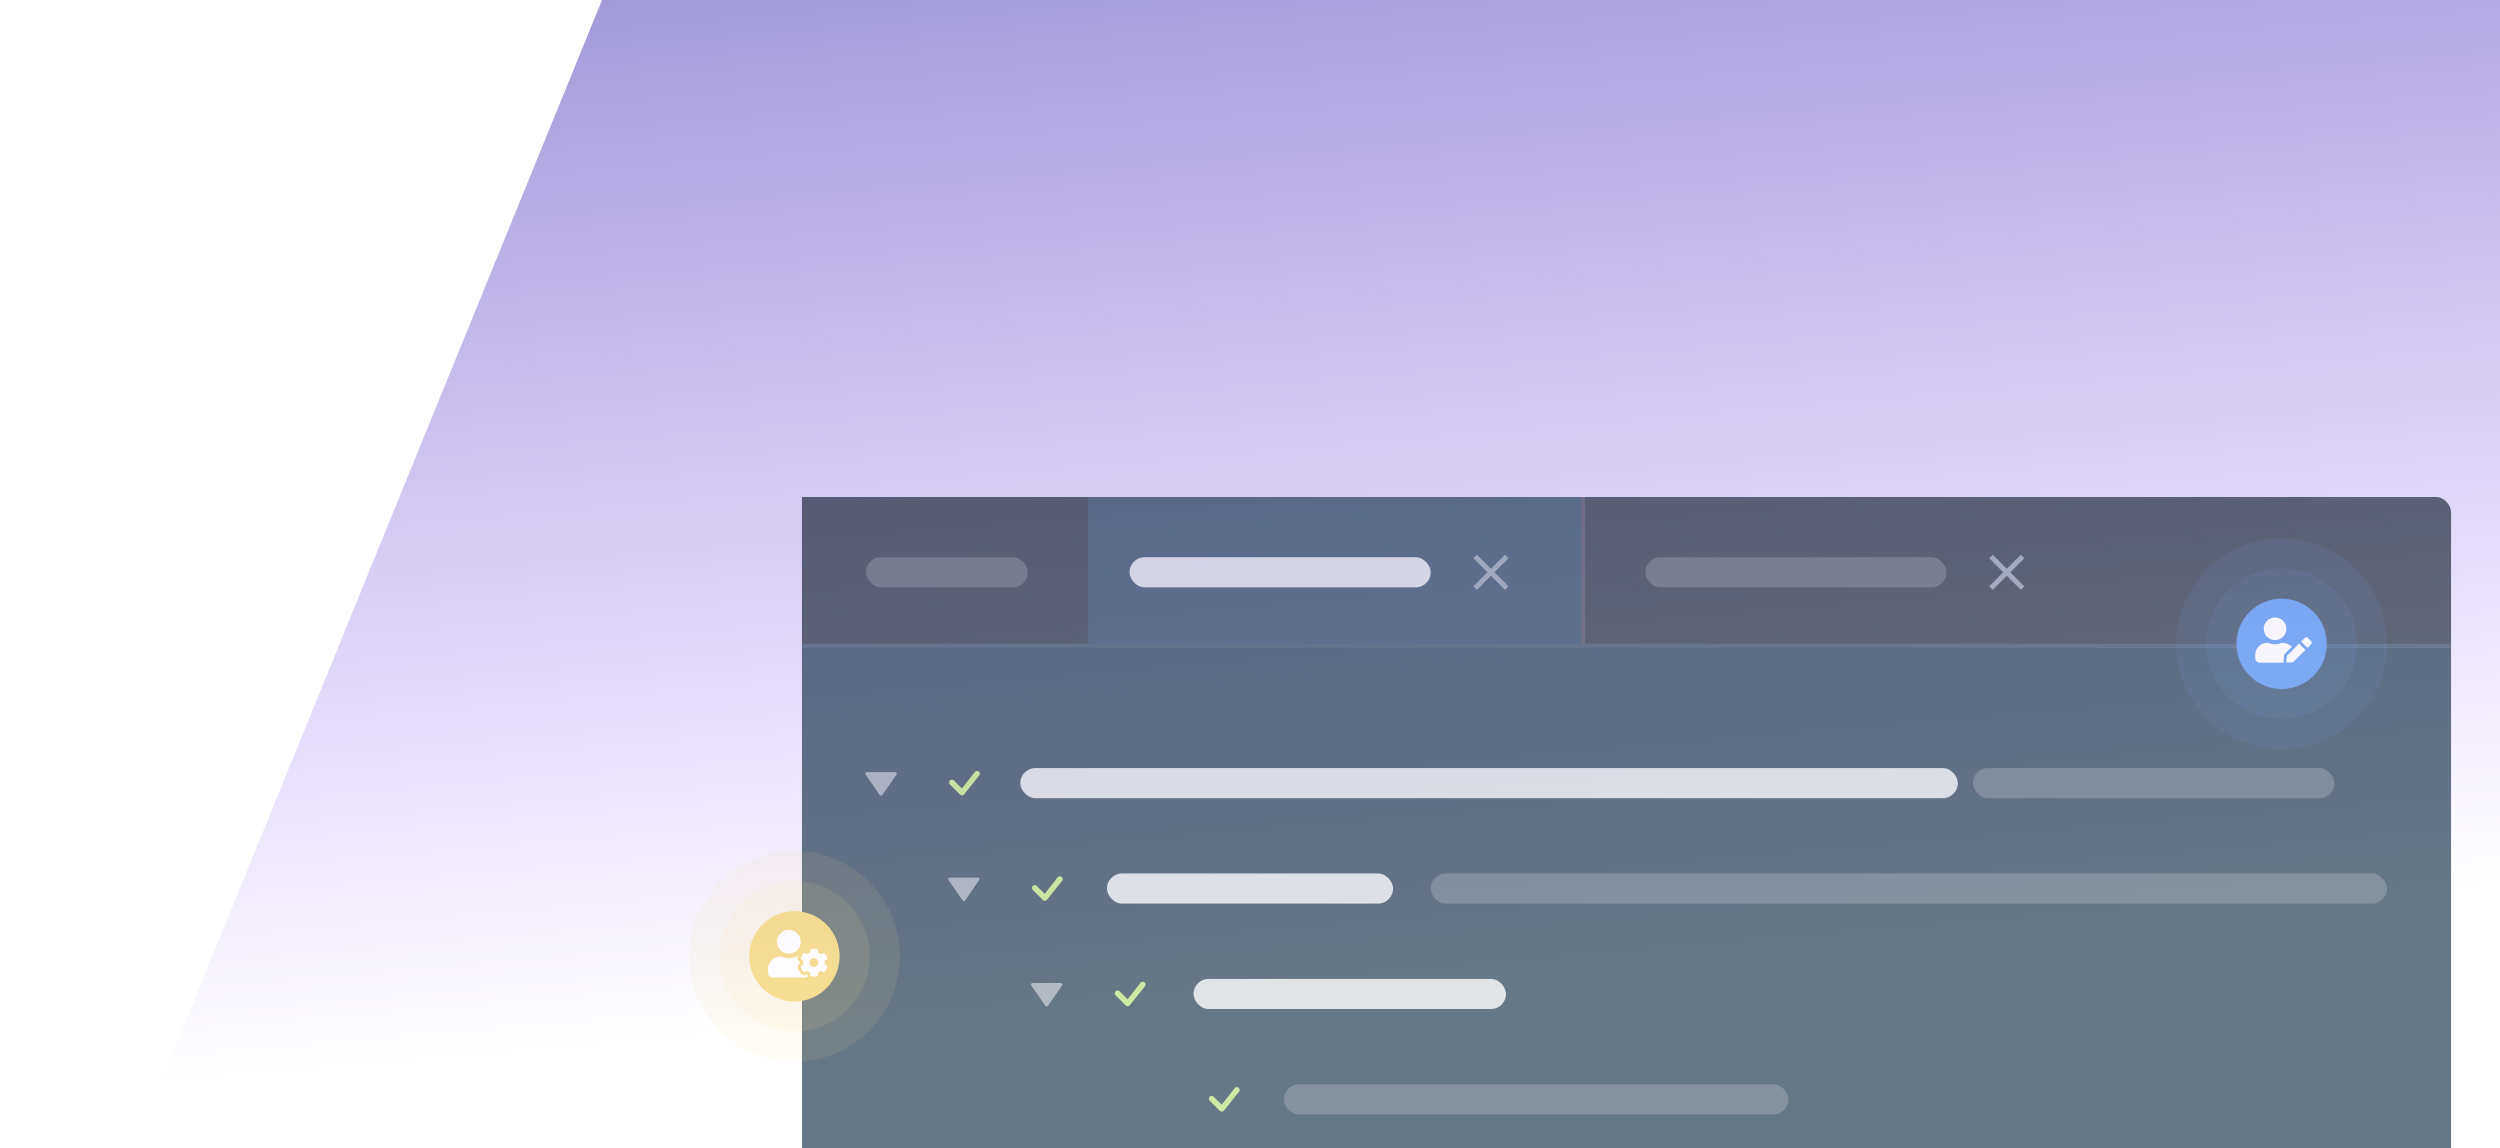 <svg xmlns="http://www.w3.org/2000/svg" width="664" height="305" fill="none"><g clip-path="url(#a)"><path fill="url(#b)" d="M755.515 195.027c43.287 33.464-43.626 297.853-95.772 443.497-18.877 52.722-76.844 76.076-127.458 52.401L73.58 476.358c-50.026-23.4-73.681-83.83-52.835-134.973l215.892-529.667c77.635-190.467 275.552-221.325 354.027-25.669 75.043 187.1 130.884 382.719 164.851 408.978Z"/><g filter="url(#c)" opacity=".6"><g clip-path="url(#d)"><path fill="#01111D" d="M213 129h709v40H213z"/><circle cx="233" cy="149" r="6" fill="#FF4A4A"/><circle cx="253" cy="149" r="6" fill="#FFB83D"/><circle cx="273" cy="149" r="6" fill="#00C543"/><g clip-path="url(#e)"><path fill="#272B3B" d="M283 129h1v40h-1z"/><path fill="#062743" d="M284 129h136v40H284z"/><rect width="80" height="8" x="300" y="145" fill="#fff" opacity=".8" rx="4"/><path fill="#fff" d="m400.667 145.274-.94-.94-3.727 3.727-3.727-3.727-.94.94 3.727 3.727-3.727 3.726.94.94 3.727-3.726 3.727 3.726.94-.94-3.727-3.726 3.727-3.727Z" opacity=".45"/><path fill="#272B3B" d="M420 129h1v40h-1z"/><path fill="#01111D" d="M421 129h136v40H421z"/><rect width="80" height="8" x="437" y="145" fill="#fff" opacity=".2" rx="4"/><path fill="#768898" d="m537.667 145.274-.94-.94-3.727 3.727-3.727-3.727-.94.94 3.727 3.727-3.727 3.726.94.94 3.727-3.726 3.727 3.726.94-.94-3.727-3.726 3.727-3.727Z"/></g><path fill="#01111D" d="M214 129h75v40h-75z"/><rect width="43" height="8" x="230" y="145" fill="#fff" opacity=".2" rx="4"/><path fill="#122D42" d="M213 168h570v1H213z"/><path fill="#001C33" d="M213 169h438v570H213z"/><path fill="#ADDB67" fill-rule="evenodd" d="M258.97 201.969a.75.75 0 0 1 1.071 1.05l-3.992 4.99a.74.74 0 0 1-.536.24.76.76 0 0 1-.544-.22l-2.645-2.646a.737.737 0 0 1-.238-.535.738.738 0 0 1 .219-.544.751.751 0 0 1 1.079.019l2.094 2.093 3.473-4.425a.398.398 0 0 1 .02-.022h-.001Z" clip-rule="evenodd"/><rect width="249" height="8" x="271" y="201" fill="#fff" opacity=".8" rx="4"/><rect width="83" height="8" x="317" y="257" fill="#fff" opacity=".8" rx="4"/><rect width="76" height="8" x="294" y="229" fill="#fff" opacity=".8" rx="4"/><rect width="96" height="8" x="524" y="201" fill="#fff" opacity=".2" rx="4"/><rect width="254" height="8" x="380" y="229" fill="#fff" opacity=".2" rx="4"/><path fill="#ADDB67" fill-rule="evenodd" d="M280.97 229.969a.75.75 0 0 1 1.071 1.05l-3.992 4.99a.74.74 0 0 1-.536.24.76.76 0 0 1-.544-.22l-2.645-2.646a.737.737 0 0 1-.238-.535.738.738 0 0 1 .219-.544.751.751 0 0 1 1.079.019l2.094 2.093 3.473-4.425a.398.398 0 0 1 .02-.022h-.001ZM302.97 257.969a.75.75 0 0 1 1.071 1.05l-3.992 4.99a.74.74 0 0 1-.536.24.76.76 0 0 1-.544-.22l-2.645-2.646a.737.737 0 0 1-.238-.535.738.738 0 0 1 .219-.544.751.751 0 0 1 1.079.019l2.094 2.093 3.473-4.425a.398.398 0 0 1 .02-.022h-.001ZM327.97 285.969a.75.75 0 0 1 1.071 1.05l-3.992 4.99a.74.74 0 0 1-.536.24.76.76 0 0 1-.544-.22l-2.645-2.646a.737.737 0 0 1-.238-.535.738.738 0 0 1 .219-.544.751.751 0 0 1 1.079.019l2.094 2.093 3.473-4.425a.398.398 0 0 1 .02-.022h-.001Z" clip-rule="evenodd"/><rect width="134" height="8" x="341" y="285" fill="#fff" opacity=".2" rx="4"/><path fill="#fff" d="M233.657 208.154c.038.056.09.101.149.133a.42.42 0 0 0 .536-.133l3.75-5.416a.417.417 0 0 0-.342-.654h-7.5a.414.414 0 0 0-.415.442.414.414 0 0 0 .072.212l3.75 5.416ZM255.657 236.154c.038.056.09.101.149.133a.42.42 0 0 0 .536-.133l3.75-5.416a.417.417 0 0 0-.342-.654h-7.5a.414.414 0 0 0-.415.442.414.414 0 0 0 .072.212l3.75 5.416ZM277.657 264.154c.038.056.09.101.149.133a.42.42 0 0 0 .536-.133l3.75-5.416a.417.417 0 0 0-.342-.654h-7.5a.414.414 0 0 0-.415.442.414.414 0 0 0 .072.212l3.75 5.416Z" opacity=".5"/><circle cx="606" cy="168" r="28" fill="#2F80ED" opacity=".1"/><circle cx="606" cy="168" r="20" fill="#2F80ED" opacity=".1"/><circle cx="606" cy="168" r="12" fill="#2F80ED"/><g clip-path="url(#f)"><path fill="#fff" d="M604.252 167.002a3 3 0 1 0 .003-6.001 3 3 0 0 0-.003 6.001Zm2.1.751h-.391a4.09 4.09 0 0 1-3.417-.002h-.392a3.152 3.152 0 0 0-3.151 3.149v.975a1.124 1.124 0 0 0 1.124 1.125l6.443.003a1.124 1.124 0 0 1-.061-.499l.16-1.427.028-.261.186-.185 1.812-1.811a3.118 3.118 0 0 0-2.341-1.067Zm1.061 3.406-.16 1.429a.373.373 0 0 0 .412.413l1.427-.159 3.234-3.23-1.68-1.682-3.233 3.229Zm6.425-3.851-.888-.888a.561.561 0 0 0-.792-.001l-.886.886-.096.096 1.682 1.681.98-.979a.565.565 0 0 0 0-.795Z"/></g><circle cx="211" cy="251" r="28" fill="#F2C94C" opacity=".1"/><circle cx="211" cy="251" r="20" fill="#F2C94C" opacity=".1"/><circle cx="211" cy="251" r="12" fill="#F2C94C"/><g clip-path="url(#g)"><path fill="#fff" d="M219.02 253.193a2.89 2.89 0 0 0 .001-1.049l.635-.366a.177.177 0 0 0 .081-.209 3.695 3.695 0 0 0-.816-1.413.18.18 0 0 0-.222-.035l-.635.367a2.886 2.886 0 0 0-.908-.525l.001-.733a.179.179 0 0 0-.141-.175 3.73 3.73 0 0 0-1.629-.001.18.18 0 0 0-.14.175v.733c-.333.118-.64.296-.909.524l-.635-.367a.179.179 0 0 0-.221.035c-.369.398-.653.88-.818 1.412a.182.182 0 0 0 .082.209l.634.367a2.884 2.884 0 0 0 0 1.048l-.635.367a.18.18 0 0 0-.082.209c.165.532.448 1.012.817 1.413a.18.18 0 0 0 .221.034l.635-.366c.269.229.576.406.908.525v.733a.18.18 0 0 0 .14.175 3.715 3.715 0 0 0 1.629 0 .179.179 0 0 0 .141-.174v-.734a2.9 2.9 0 0 0 .908-.523l.635.366a.18.18 0 0 0 .222-.034c.369-.398.652-.881.817-1.412a.181.181 0 0 0-.081-.209l-.635-.367Zm-2.818.668a1.195 1.195 0 0 1-1.193-1.194c0-.657.537-1.193 1.194-1.193a1.194 1.194 0 0 1-.001 2.387Zm-6.692-3.559a3.149 3.149 0 1 0 .002-6.3 3.15 3.15 0 0 0-.002 6.3Zm4.949 5.576c-.056-.029-.113-.064-.167-.096l-.195.113a.98.98 0 0 1-.482.131.981.981 0 0 1-.711-.311 4.48 4.48 0 0 1-.989-1.713.961.961 0 0 1 .441-1.124l.195-.114a2.05 2.05 0 0 1 0-.192l-.195-.113a.963.963 0 0 1-.44-1.125c.023-.071.055-.142.079-.214-.093-.007-.184-.029-.28-.029l-.411-.001a4.28 4.28 0 0 1-3.588-.001h-.411a3.308 3.308 0 0 0-3.309 3.306l-.001 1.024c0 .652.529 1.181 1.181 1.181l8.663.004c.248 0 .48-.079.669-.209a.969.969 0 0 1-.049-.29v-.227Z"/></g></g></g></g><defs><clipPath id="a"><path fill="#fff" d="M0 0h664v305H0z"/></clipPath><clipPath id="d"><rect width="468" height="512" x="183" y="129" fill="#fff" rx="4"/></clipPath><clipPath id="e"><path fill="#fff" d="M283 129h274v40H283z"/></clipPath><clipPath id="f"><path fill="#fff" d="m599.005 161 15 .006-.005 12-15-.006z"/></clipPath><clipPath id="g"><path fill="#fff" d="m204 244 15.75.006-.005 12.6-15.75-.006z"/></clipPath><linearGradient id="b" x1="469.894" x2="519.47" y1="-334.279" y2="247.661" gradientUnits="userSpaceOnUse"><stop stop-color="#123967"/><stop offset="1" stop-color="#6320F1" stop-opacity="0"/></linearGradient><filter id="c" width="484" height="528" x="175" y="124" color-interpolation-filters="sRGB" filterUnits="userSpaceOnUse"><feFlood flood-opacity="0" result="BackgroundImageFix"/><feColorMatrix in="SourceAlpha" result="hardAlpha" values="0 0 0 0 0 0 0 0 0 0 0 0 0 0 0 0 0 0 127 0"/><feOffset dy="3"/><feGaussianBlur stdDeviation="4"/><feColorMatrix values="0 0 0 0 0 0 0 0 0 0 0 0 0 0 0 0 0 0 0.15 0"/><feBlend in2="BackgroundImageFix" result="effect1_dropShadow_2428_10526"/><feBlend in="SourceGraphic" in2="effect1_dropShadow_2428_10526" result="shape"/></filter></defs></svg>